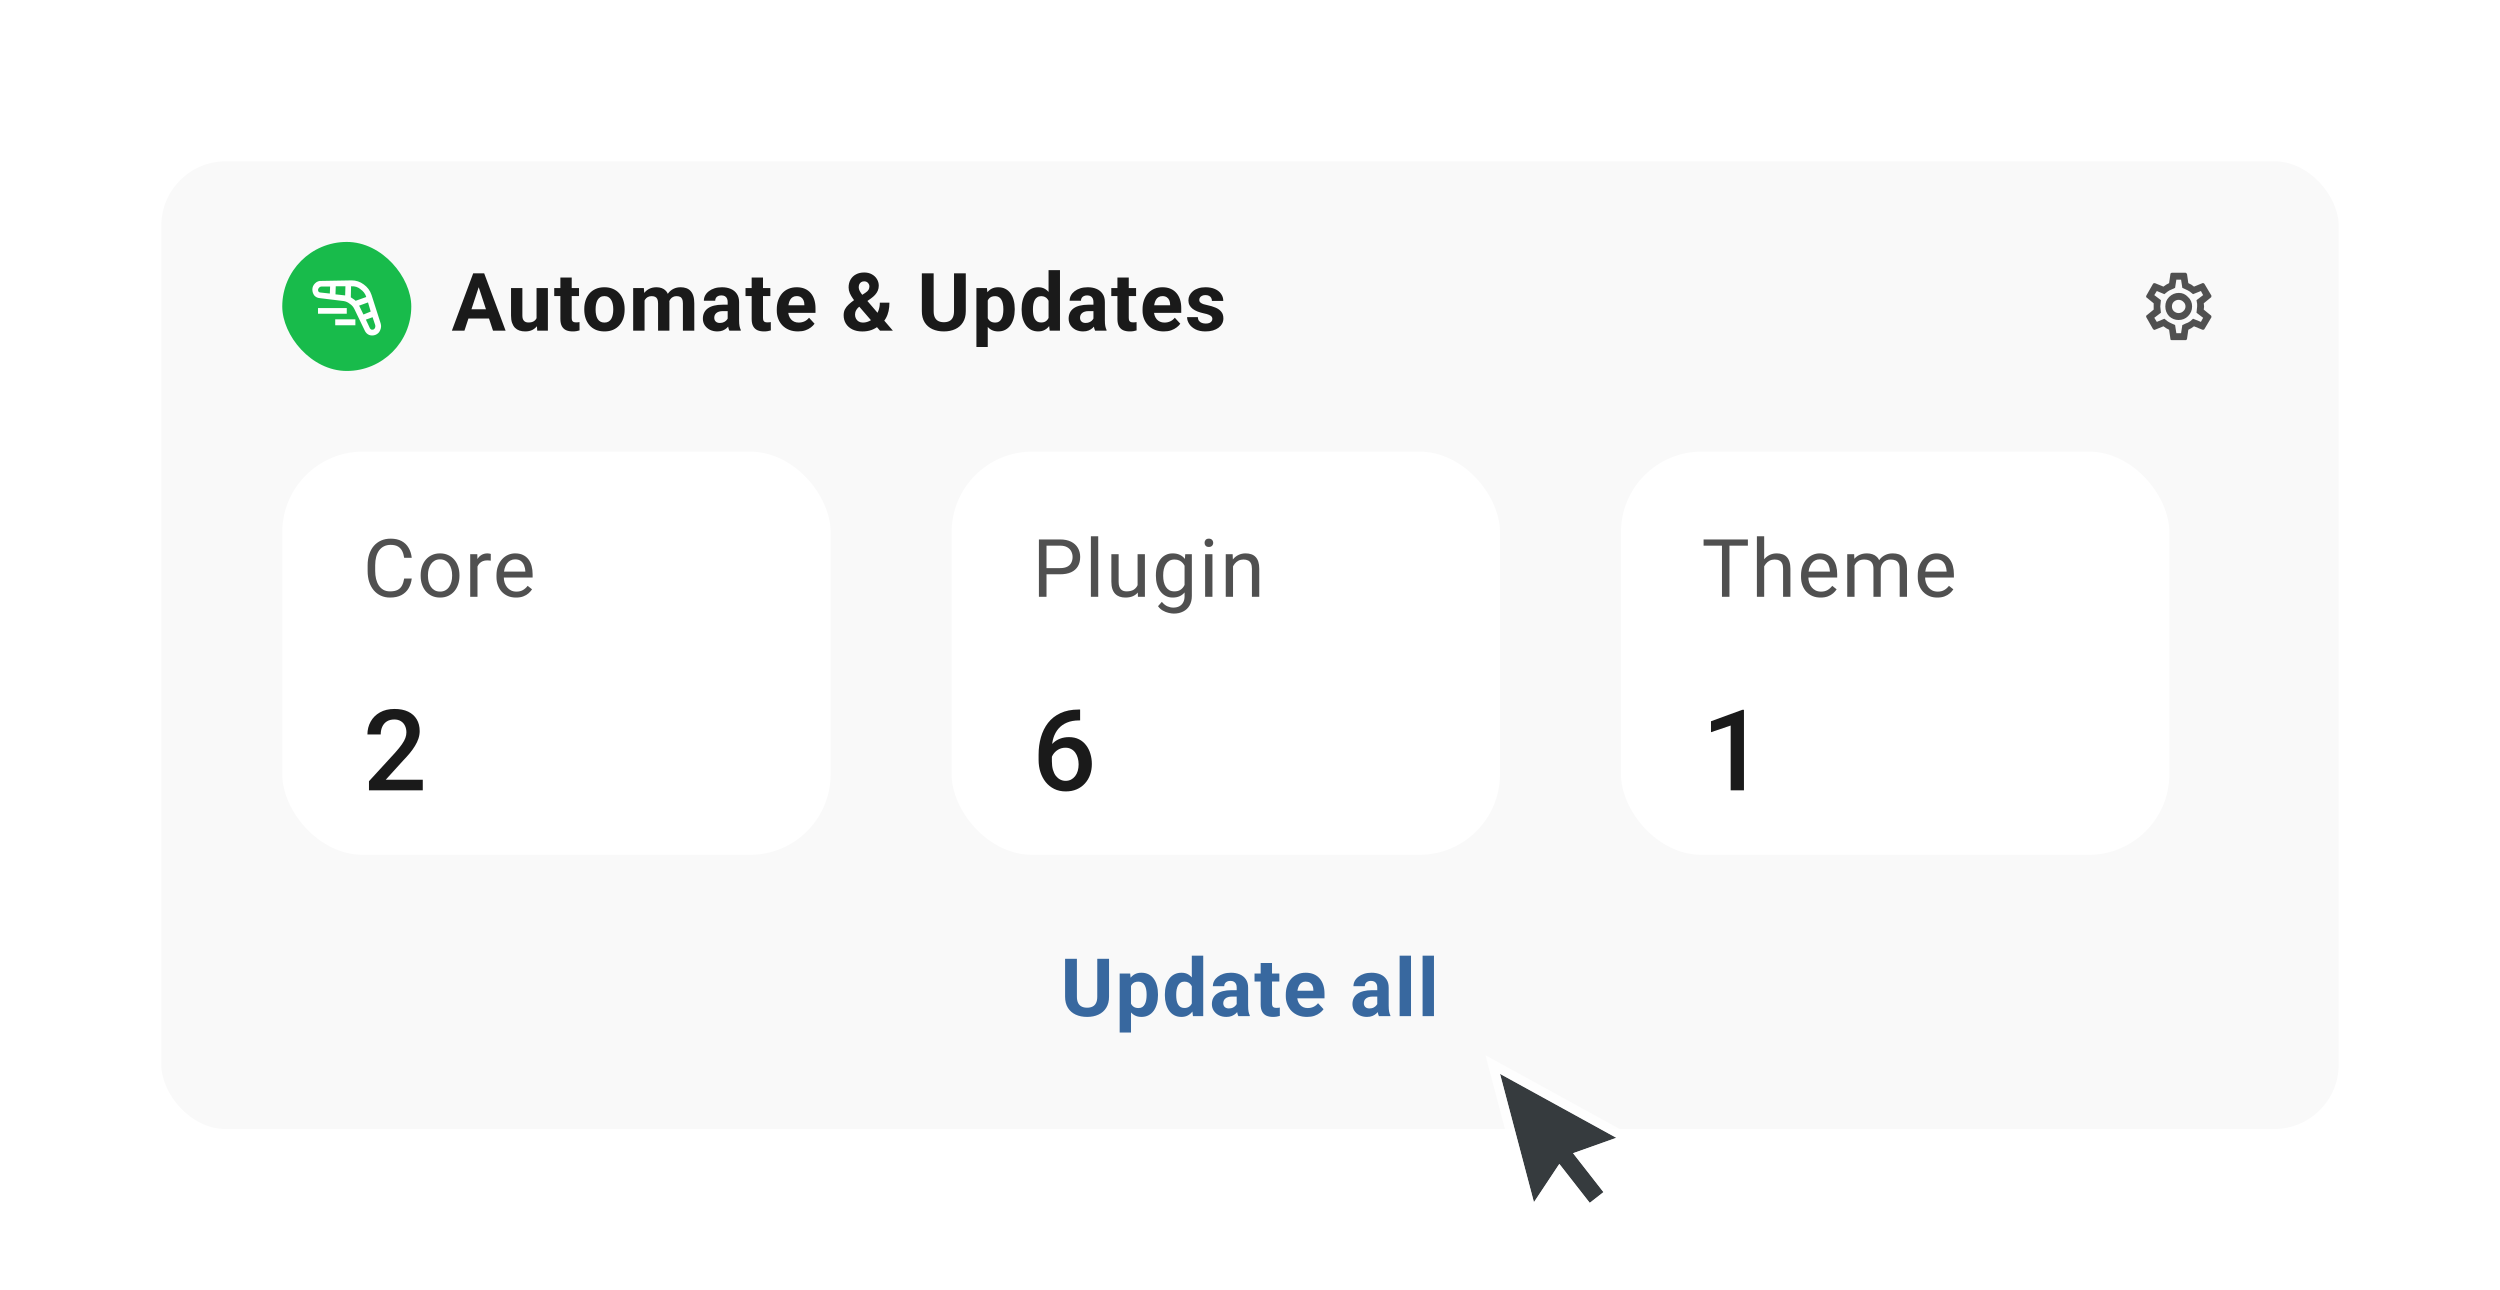 <svg width="310" height="160" viewBox="0 0 310 160" fill="none" xmlns="http://www.w3.org/2000/svg">
<rect width="310" height="160" rx="28" fill="white"/>
<g clip-path="url(#clip0_1755_2319)">
<rect x="20" y="20" width="270" height="120" rx="8" fill="#F9F9F9"/>
<rect x="35" y="30" width="16" height="16" rx="8" fill="#18BB4B"/>
<path d="M39.633 36.967C39.367 36.944 39.144 36.833 38.967 36.633C38.811 36.411 38.733 36.167 38.733 35.9C38.733 35.611 38.844 35.355 39.067 35.133C39.289 34.911 39.556 34.811 39.867 34.833L43.6 34.767C44.156 34.767 44.656 34.933 45.1 35.267C45.567 35.6 45.889 36.033 46.067 36.567L47.2 40.1C47.289 40.389 47.267 40.678 47.133 40.967C47.022 41.233 46.822 41.422 46.533 41.533C46.267 41.622 46.011 41.622 45.767 41.533C45.522 41.422 45.344 41.244 45.233 41L43.933 38.3C43.8 38.033 43.611 37.822 43.367 37.667C43.144 37.489 42.9 37.378 42.633 37.333L39.633 36.967ZM45.4 36.833V36.767C45.267 36.389 45.033 36.089 44.7 35.867L44.667 35.833C44.356 35.589 44 35.478 43.6 35.5H43.533L43.5 36.867C43.611 36.933 43.711 37 43.8 37.067C43.911 37.133 44.011 37.211 44.1 37.3L45.4 36.833ZM45.633 37.5L44.533 37.9L45.067 39L45.967 38.633L45.633 37.5ZM46.2 39.333L45.367 39.633L45.867 40.7C45.911 40.767 45.967 40.822 46.033 40.867C46.122 40.889 46.211 40.889 46.3 40.867C46.389 40.822 46.456 40.755 46.5 40.667C46.544 40.556 46.556 40.444 46.533 40.333L46.2 39.333ZM42.8 36.633L42.833 35.5H41.633L41.6 36.5L42.8 36.633ZM40.9 36.4L40.933 35.533H39.833C39.744 35.533 39.656 35.578 39.567 35.667C39.5 35.733 39.456 35.822 39.433 35.933C39.433 36.022 39.456 36.1 39.5 36.167C39.567 36.233 39.633 36.267 39.7 36.267L40.9 36.4ZM39.433 38.2H43V38.9H39.433V38.2ZM44.067 39.6H41.567V40.333H44.067V39.6Z" fill="white"/>
<path d="M59.525 35.106L57.592 41H56.034L58.676 33.891H59.667L59.525 35.106ZM61.132 41L59.193 35.106L59.037 33.891H60.038L62.694 41H61.132ZM61.044 38.353V39.501H57.289V38.353H61.044ZM66.532 39.735V35.717H67.938V41H66.615L66.532 39.735ZM66.688 38.651L67.103 38.642C67.103 38.993 67.063 39.32 66.981 39.623C66.9 39.922 66.778 40.183 66.615 40.404C66.452 40.622 66.247 40.793 66 40.917C65.752 41.037 65.461 41.098 65.126 41.098C64.869 41.098 64.631 41.062 64.413 40.99C64.198 40.915 64.013 40.8 63.856 40.644C63.703 40.484 63.583 40.281 63.495 40.033C63.41 39.783 63.368 39.481 63.368 39.13V35.717H64.774V39.14C64.774 39.296 64.792 39.428 64.828 39.535C64.867 39.643 64.921 39.73 64.989 39.799C65.057 39.867 65.137 39.916 65.228 39.945C65.323 39.975 65.427 39.989 65.541 39.989C65.831 39.989 66.058 39.931 66.224 39.813C66.394 39.696 66.513 39.537 66.581 39.335C66.653 39.13 66.688 38.902 66.688 38.651ZM71.8 35.717V36.713H68.724V35.717H71.8ZM69.486 34.413H70.892V39.408C70.892 39.561 70.912 39.678 70.951 39.76C70.993 39.841 71.055 39.898 71.136 39.931C71.218 39.96 71.32 39.975 71.444 39.975C71.532 39.975 71.61 39.971 71.678 39.965C71.75 39.955 71.81 39.945 71.859 39.935L71.864 40.971C71.743 41.01 71.613 41.041 71.473 41.063C71.333 41.086 71.179 41.098 71.009 41.098C70.7 41.098 70.43 41.047 70.199 40.946C69.971 40.842 69.795 40.676 69.671 40.448C69.548 40.22 69.486 39.921 69.486 39.55V34.413ZM72.45 38.412V38.31C72.45 37.922 72.505 37.566 72.616 37.24C72.726 36.911 72.887 36.627 73.099 36.386C73.311 36.145 73.571 35.958 73.88 35.824C74.189 35.688 74.544 35.619 74.945 35.619C75.345 35.619 75.702 35.688 76.014 35.824C76.327 35.958 76.589 36.145 76.8 36.386C77.015 36.627 77.178 36.911 77.288 37.24C77.399 37.566 77.454 37.922 77.454 38.31V38.412C77.454 38.796 77.399 39.153 77.288 39.481C77.178 39.807 77.015 40.092 76.8 40.336C76.589 40.577 76.328 40.764 76.019 40.898C75.71 41.031 75.355 41.098 74.954 41.098C74.554 41.098 74.198 41.031 73.885 40.898C73.576 40.764 73.314 40.577 73.099 40.336C72.887 40.092 72.726 39.807 72.616 39.481C72.505 39.153 72.45 38.796 72.45 38.412ZM73.856 38.31V38.412C73.856 38.633 73.875 38.84 73.915 39.032C73.954 39.224 74.015 39.394 74.1 39.54C74.188 39.683 74.302 39.796 74.442 39.877C74.582 39.958 74.753 39.999 74.954 39.999C75.15 39.999 75.317 39.958 75.457 39.877C75.597 39.796 75.71 39.683 75.794 39.54C75.879 39.394 75.941 39.224 75.98 39.032C76.022 38.84 76.043 38.633 76.043 38.412V38.31C76.043 38.095 76.022 37.893 75.98 37.704C75.941 37.512 75.877 37.343 75.79 37.196C75.705 37.047 75.593 36.929 75.453 36.845C75.313 36.76 75.143 36.718 74.945 36.718C74.746 36.718 74.577 36.76 74.437 36.845C74.3 36.929 74.188 37.047 74.1 37.196C74.015 37.343 73.954 37.512 73.915 37.704C73.875 37.893 73.856 38.095 73.856 38.31ZM79.925 36.81V41H78.514V35.717H79.837L79.925 36.81ZM79.73 38.173H79.339C79.339 37.805 79.383 37.467 79.471 37.157C79.562 36.845 79.694 36.575 79.866 36.347C80.042 36.116 80.259 35.937 80.516 35.81C80.773 35.683 81.071 35.619 81.409 35.619C81.644 35.619 81.859 35.655 82.054 35.727C82.249 35.795 82.417 35.904 82.557 36.054C82.7 36.2 82.811 36.392 82.889 36.63C82.967 36.864 83.006 37.146 83.006 37.475V41H81.6V37.631C81.6 37.39 81.567 37.204 81.502 37.074C81.437 36.944 81.344 36.853 81.224 36.801C81.107 36.749 80.965 36.723 80.799 36.723C80.617 36.723 80.457 36.76 80.32 36.835C80.187 36.91 80.076 37.014 79.989 37.148C79.901 37.278 79.835 37.431 79.793 37.606C79.751 37.782 79.73 37.971 79.73 38.173ZM82.874 38.012L82.371 38.075C82.371 37.73 82.414 37.41 82.498 37.113C82.586 36.817 82.715 36.557 82.884 36.332C83.056 36.107 83.27 35.933 83.524 35.81C83.778 35.683 84.07 35.619 84.403 35.619C84.656 35.619 84.888 35.657 85.096 35.731C85.304 35.803 85.482 35.919 85.628 36.078C85.778 36.234 85.892 36.44 85.97 36.693C86.051 36.947 86.092 37.258 86.092 37.626V41H84.681V37.626C84.681 37.382 84.648 37.196 84.583 37.069C84.521 36.939 84.43 36.85 84.31 36.801C84.193 36.749 84.053 36.723 83.89 36.723C83.721 36.723 83.573 36.757 83.445 36.825C83.319 36.89 83.213 36.981 83.128 37.099C83.043 37.216 82.98 37.352 82.938 37.509C82.895 37.662 82.874 37.829 82.874 38.012ZM90.232 39.809V37.455C90.232 37.286 90.205 37.141 90.149 37.02C90.094 36.897 90.008 36.801 89.891 36.732C89.777 36.664 89.629 36.63 89.446 36.63C89.29 36.63 89.155 36.658 89.041 36.713C88.927 36.765 88.839 36.842 88.777 36.942C88.716 37.04 88.685 37.156 88.685 37.289H87.278C87.278 37.065 87.33 36.851 87.435 36.649C87.539 36.448 87.69 36.27 87.889 36.117C88.087 35.961 88.323 35.839 88.597 35.751C88.873 35.663 89.183 35.619 89.524 35.619C89.935 35.619 90.299 35.688 90.618 35.824C90.937 35.961 91.188 36.166 91.37 36.44C91.556 36.713 91.648 37.055 91.648 37.465V39.726C91.648 40.015 91.666 40.253 91.702 40.438C91.738 40.621 91.79 40.78 91.858 40.917V41H90.438C90.369 40.857 90.317 40.678 90.281 40.463C90.249 40.245 90.232 40.027 90.232 39.809ZM90.418 37.782L90.428 38.578H89.642C89.456 38.578 89.295 38.599 89.158 38.642C89.022 38.684 88.909 38.744 88.821 38.822C88.733 38.897 88.668 38.985 88.626 39.086C88.587 39.187 88.567 39.297 88.567 39.418C88.567 39.538 88.595 39.648 88.65 39.745C88.706 39.84 88.785 39.914 88.89 39.97C88.994 40.022 89.116 40.048 89.256 40.048C89.467 40.048 89.651 40.005 89.808 39.921C89.964 39.836 90.084 39.732 90.169 39.608C90.257 39.485 90.302 39.367 90.306 39.257L90.677 39.852C90.625 39.986 90.553 40.124 90.462 40.268C90.374 40.411 90.262 40.546 90.125 40.673C89.988 40.797 89.824 40.899 89.632 40.98C89.44 41.059 89.212 41.098 88.948 41.098C88.613 41.098 88.309 41.031 88.035 40.898C87.765 40.761 87.55 40.574 87.391 40.336C87.234 40.095 87.156 39.822 87.156 39.516C87.156 39.239 87.208 38.993 87.312 38.778C87.417 38.563 87.57 38.383 87.772 38.236C87.977 38.087 88.232 37.974 88.538 37.899C88.844 37.821 89.199 37.782 89.603 37.782H90.418ZM95.52 35.717V36.713H92.444V35.717H95.52ZM93.206 34.413H94.612V39.408C94.612 39.561 94.632 39.678 94.671 39.76C94.713 39.841 94.775 39.898 94.856 39.931C94.938 39.96 95.04 39.975 95.164 39.975C95.252 39.975 95.33 39.971 95.398 39.965C95.47 39.955 95.53 39.945 95.579 39.935L95.584 40.971C95.463 41.01 95.333 41.041 95.193 41.063C95.053 41.086 94.899 41.098 94.729 41.098C94.42 41.098 94.15 41.047 93.919 40.946C93.691 40.842 93.515 40.676 93.391 40.448C93.268 40.22 93.206 39.921 93.206 39.55V34.413ZM98.953 41.098C98.543 41.098 98.175 41.033 97.849 40.902C97.524 40.769 97.247 40.585 97.019 40.351C96.794 40.116 96.622 39.844 96.502 39.535C96.381 39.223 96.321 38.891 96.321 38.539V38.344C96.321 37.943 96.378 37.577 96.492 37.245C96.606 36.913 96.769 36.625 96.98 36.381C97.195 36.137 97.455 35.95 97.761 35.819C98.067 35.686 98.412 35.619 98.796 35.619C99.171 35.619 99.503 35.681 99.793 35.805C100.082 35.928 100.325 36.104 100.52 36.332C100.719 36.56 100.868 36.833 100.969 37.152C101.07 37.468 101.121 37.82 101.121 38.207V38.793H96.921V37.855H99.739V37.748C99.739 37.553 99.703 37.379 99.631 37.226C99.563 37.069 99.459 36.946 99.319 36.855C99.179 36.763 99 36.718 98.782 36.718C98.596 36.718 98.437 36.758 98.303 36.84C98.17 36.921 98.061 37.035 97.976 37.182C97.895 37.328 97.833 37.501 97.791 37.699C97.752 37.895 97.732 38.109 97.732 38.344V38.539C97.732 38.751 97.761 38.946 97.82 39.125C97.882 39.304 97.968 39.459 98.079 39.589C98.193 39.719 98.329 39.82 98.489 39.892C98.652 39.963 98.835 39.999 99.041 39.999C99.294 39.999 99.531 39.95 99.749 39.852C99.97 39.752 100.16 39.6 100.32 39.398L101.004 40.141C100.893 40.3 100.741 40.453 100.549 40.6C100.361 40.746 100.133 40.867 99.866 40.961C99.599 41.052 99.294 41.098 98.953 41.098ZM105.93 37.196L107.297 36.312C107.499 36.179 107.634 36.05 107.702 35.927C107.771 35.803 107.805 35.665 107.805 35.512C107.805 35.359 107.748 35.217 107.634 35.087C107.52 34.953 107.361 34.887 107.155 34.887C107.009 34.887 106.885 34.921 106.784 34.989C106.683 35.054 106.607 35.142 106.555 35.253C106.506 35.364 106.482 35.487 106.482 35.624C106.482 35.77 106.521 35.92 106.599 36.073C106.677 36.223 106.783 36.383 106.916 36.552C107.05 36.718 107.198 36.898 107.361 37.094L110.715 41H109.118L106.384 37.836C106.153 37.55 105.951 37.287 105.779 37.05C105.606 36.809 105.471 36.575 105.373 36.347C105.276 36.119 105.227 35.884 105.227 35.644C105.227 35.273 105.307 34.949 105.466 34.672C105.626 34.392 105.85 34.175 106.14 34.023C106.43 33.866 106.77 33.788 107.16 33.788C107.528 33.788 107.847 33.865 108.117 34.018C108.388 34.167 108.596 34.366 108.742 34.613C108.892 34.861 108.967 35.133 108.967 35.429C108.967 35.65 108.926 35.855 108.845 36.044C108.764 36.23 108.651 36.402 108.508 36.562C108.365 36.718 108.2 36.863 108.015 36.996L106.457 38.105C106.337 38.215 106.246 38.324 106.184 38.432C106.122 38.539 106.08 38.642 106.057 38.739C106.034 38.834 106.023 38.925 106.023 39.013C106.023 39.202 106.063 39.371 106.145 39.52C106.226 39.67 106.34 39.787 106.487 39.872C106.633 39.957 106.804 39.999 106.999 39.999C107.266 39.999 107.525 39.94 107.776 39.823C108.026 39.706 108.251 39.538 108.449 39.32C108.648 39.099 108.806 38.837 108.923 38.534C109.04 38.231 109.099 37.898 109.099 37.533H110.29C110.29 37.898 110.254 38.245 110.183 38.573C110.111 38.899 109.996 39.202 109.836 39.481C109.677 39.758 109.465 40.004 109.201 40.219C109.182 40.235 109.154 40.259 109.118 40.292C109.086 40.321 109.058 40.344 109.035 40.36C108.723 40.611 108.397 40.798 108.059 40.922C107.72 41.042 107.343 41.102 106.926 41.102C106.451 41.102 106.039 41.016 105.691 40.844C105.346 40.671 105.079 40.434 104.89 40.131C104.704 39.828 104.612 39.481 104.612 39.091C104.612 38.804 104.667 38.555 104.778 38.344C104.891 38.129 105.048 37.93 105.246 37.748C105.445 37.566 105.673 37.382 105.93 37.196ZM118.298 33.891H119.758V38.588C119.758 39.135 119.64 39.595 119.406 39.97C119.175 40.344 118.854 40.626 118.444 40.815C118.037 41.003 117.568 41.098 117.038 41.098C116.507 41.098 116.035 41.003 115.622 40.815C115.212 40.626 114.889 40.344 114.655 39.97C114.424 39.595 114.308 39.135 114.308 38.588V33.891H115.773V38.588C115.773 38.907 115.824 39.167 115.925 39.369C116.026 39.571 116.17 39.719 116.359 39.813C116.551 39.908 116.777 39.955 117.038 39.955C117.305 39.955 117.531 39.908 117.717 39.813C117.905 39.719 118.049 39.571 118.146 39.369C118.247 39.167 118.298 38.907 118.298 38.588V33.891ZM122.482 36.732V43.031H121.076V35.717H122.379L122.482 36.732ZM125.827 38.3V38.402C125.827 38.786 125.781 39.143 125.69 39.472C125.602 39.8 125.472 40.087 125.299 40.331C125.127 40.572 124.912 40.761 124.655 40.898C124.401 41.031 124.108 41.098 123.776 41.098C123.454 41.098 123.174 41.033 122.936 40.902C122.699 40.772 122.498 40.59 122.336 40.355C122.176 40.118 122.047 39.843 121.95 39.53C121.852 39.218 121.777 38.883 121.725 38.524V38.256C121.777 37.872 121.852 37.52 121.95 37.201C122.047 36.879 122.176 36.601 122.336 36.366C122.498 36.129 122.697 35.945 122.931 35.815C123.169 35.684 123.447 35.619 123.766 35.619C124.101 35.619 124.396 35.683 124.65 35.81C124.907 35.937 125.122 36.119 125.295 36.356C125.47 36.594 125.602 36.877 125.69 37.206C125.781 37.535 125.827 37.899 125.827 38.3ZM124.416 38.402V38.3C124.416 38.075 124.396 37.868 124.357 37.68C124.321 37.488 124.263 37.32 124.181 37.177C124.103 37.033 123.999 36.923 123.869 36.845C123.742 36.763 123.587 36.723 123.405 36.723C123.213 36.723 123.048 36.754 122.912 36.815C122.778 36.877 122.669 36.967 122.585 37.084C122.5 37.201 122.436 37.341 122.394 37.504C122.352 37.667 122.326 37.851 122.316 38.056V38.734C122.332 38.975 122.378 39.192 122.453 39.384C122.528 39.573 122.643 39.722 122.799 39.833C122.956 39.944 123.161 39.999 123.415 39.999C123.6 39.999 123.756 39.958 123.883 39.877C124.01 39.792 124.113 39.677 124.191 39.53C124.272 39.384 124.329 39.215 124.362 39.023C124.398 38.83 124.416 38.624 124.416 38.402ZM130.021 39.848V33.5H131.437V41H130.162L130.021 39.848ZM126.681 38.422V38.319C126.681 37.916 126.727 37.55 126.818 37.221C126.909 36.889 127.042 36.604 127.218 36.366C127.394 36.129 127.61 35.945 127.868 35.815C128.125 35.684 128.418 35.619 128.746 35.619C129.056 35.619 129.326 35.684 129.557 35.815C129.791 35.945 129.99 36.13 130.153 36.371C130.319 36.609 130.452 36.89 130.553 37.216C130.654 37.538 130.727 37.891 130.773 38.275V38.5C130.727 38.868 130.654 39.21 130.553 39.525C130.452 39.841 130.319 40.118 130.153 40.355C129.99 40.59 129.791 40.772 129.557 40.902C129.323 41.033 129.049 41.098 128.737 41.098C128.408 41.098 128.115 41.031 127.858 40.898C127.604 40.764 127.389 40.577 127.213 40.336C127.041 40.095 126.909 39.812 126.818 39.486C126.727 39.161 126.681 38.806 126.681 38.422ZM128.087 38.319V38.422C128.087 38.64 128.104 38.843 128.136 39.032C128.172 39.221 128.229 39.389 128.307 39.535C128.388 39.678 128.493 39.791 128.62 39.872C128.75 39.95 128.908 39.989 129.093 39.989C129.334 39.989 129.533 39.935 129.689 39.828C129.845 39.717 129.964 39.566 130.045 39.374C130.13 39.182 130.179 38.961 130.192 38.71V38.07C130.182 37.865 130.153 37.681 130.104 37.519C130.058 37.352 129.99 37.211 129.899 37.094C129.811 36.977 129.7 36.885 129.567 36.82C129.437 36.755 129.282 36.723 129.103 36.723C128.921 36.723 128.764 36.765 128.634 36.85C128.504 36.931 128.398 37.043 128.317 37.187C128.239 37.33 128.18 37.499 128.141 37.694C128.105 37.886 128.087 38.095 128.087 38.319ZM135.587 39.809V37.455C135.587 37.286 135.559 37.141 135.504 37.02C135.449 36.897 135.363 36.801 135.245 36.732C135.131 36.664 134.983 36.63 134.801 36.63C134.645 36.63 134.51 36.658 134.396 36.713C134.282 36.765 134.194 36.842 134.132 36.942C134.07 37.04 134.039 37.156 134.039 37.289H132.633C132.633 37.065 132.685 36.851 132.789 36.649C132.893 36.448 133.045 36.27 133.243 36.117C133.442 35.961 133.678 35.839 133.951 35.751C134.228 35.663 134.537 35.619 134.879 35.619C135.289 35.619 135.654 35.688 135.973 35.824C136.292 35.961 136.543 36.166 136.725 36.44C136.91 36.713 137.003 37.055 137.003 37.465V39.726C137.003 40.015 137.021 40.253 137.057 40.438C137.093 40.621 137.145 40.78 137.213 40.917V41H135.792C135.724 40.857 135.672 40.678 135.636 40.463C135.603 40.245 135.587 40.027 135.587 39.809ZM135.773 37.782L135.782 38.578H134.996C134.811 38.578 134.65 38.599 134.513 38.642C134.376 38.684 134.264 38.744 134.176 38.822C134.088 38.897 134.023 38.985 133.981 39.086C133.942 39.187 133.922 39.297 133.922 39.418C133.922 39.538 133.95 39.648 134.005 39.745C134.06 39.84 134.14 39.914 134.244 39.97C134.349 40.022 134.471 40.048 134.611 40.048C134.822 40.048 135.006 40.005 135.162 39.921C135.319 39.836 135.439 39.732 135.524 39.608C135.612 39.485 135.657 39.367 135.66 39.257L136.031 39.852C135.979 39.986 135.908 40.124 135.817 40.268C135.729 40.411 135.616 40.546 135.48 40.673C135.343 40.797 135.179 40.899 134.987 40.98C134.794 41.059 134.567 41.098 134.303 41.098C133.968 41.098 133.663 41.031 133.39 40.898C133.12 40.761 132.905 40.574 132.745 40.336C132.589 40.095 132.511 39.822 132.511 39.516C132.511 39.239 132.563 38.993 132.667 38.778C132.771 38.563 132.924 38.383 133.126 38.236C133.331 38.087 133.587 37.974 133.893 37.899C134.199 37.821 134.554 37.782 134.957 37.782H135.773ZM140.875 35.717V36.713H137.799V35.717H140.875ZM138.561 34.413H139.967V39.408C139.967 39.561 139.986 39.678 140.025 39.76C140.068 39.841 140.13 39.898 140.211 39.931C140.292 39.96 140.395 39.975 140.519 39.975C140.606 39.975 140.685 39.971 140.753 39.965C140.825 39.955 140.885 39.945 140.934 39.935L140.938 40.971C140.818 41.01 140.688 41.041 140.548 41.063C140.408 41.086 140.253 41.098 140.084 41.098C139.775 41.098 139.505 41.047 139.273 40.946C139.046 40.842 138.87 40.676 138.746 40.448C138.622 40.22 138.561 39.921 138.561 39.55V34.413ZM144.307 41.098C143.897 41.098 143.529 41.033 143.204 40.902C142.878 40.769 142.602 40.585 142.374 40.351C142.149 40.116 141.977 39.844 141.856 39.535C141.736 39.223 141.676 38.891 141.676 38.539V38.344C141.676 37.943 141.733 37.577 141.846 37.245C141.96 36.913 142.123 36.625 142.335 36.381C142.55 36.137 142.81 35.95 143.116 35.819C143.422 35.686 143.767 35.619 144.151 35.619C144.526 35.619 144.858 35.681 145.147 35.805C145.437 35.928 145.679 36.104 145.875 36.332C146.073 36.56 146.223 36.833 146.324 37.152C146.425 37.468 146.475 37.82 146.475 38.207V38.793H142.276V37.855H145.094V37.748C145.094 37.553 145.058 37.379 144.986 37.226C144.918 37.069 144.814 36.946 144.674 36.855C144.534 36.763 144.355 36.718 144.137 36.718C143.951 36.718 143.791 36.758 143.658 36.84C143.525 36.921 143.415 37.035 143.331 37.182C143.249 37.328 143.188 37.501 143.145 37.699C143.106 37.895 143.087 38.109 143.087 38.344V38.539C143.087 38.751 143.116 38.946 143.175 39.125C143.236 39.304 143.323 39.459 143.433 39.589C143.547 39.719 143.684 39.82 143.844 39.892C144.006 39.963 144.19 39.999 144.395 39.999C144.649 39.999 144.885 39.95 145.103 39.852C145.325 39.752 145.515 39.6 145.675 39.398L146.358 40.141C146.248 40.3 146.096 40.453 145.904 40.6C145.715 40.746 145.487 40.867 145.221 40.961C144.954 41.052 144.649 41.098 144.307 41.098ZM150.333 39.54C150.333 39.439 150.303 39.348 150.245 39.267C150.186 39.185 150.077 39.11 149.918 39.042C149.761 38.97 149.535 38.905 149.239 38.847C148.972 38.788 148.723 38.715 148.492 38.627C148.264 38.536 148.065 38.427 147.896 38.3C147.73 38.173 147.6 38.023 147.505 37.851C147.411 37.675 147.364 37.475 147.364 37.25C147.364 37.029 147.411 36.82 147.505 36.625C147.603 36.43 147.741 36.257 147.921 36.107C148.103 35.954 148.324 35.836 148.585 35.751C148.848 35.663 149.144 35.619 149.473 35.619C149.932 35.619 150.326 35.692 150.655 35.839C150.987 35.985 151.241 36.187 151.417 36.444C151.596 36.698 151.685 36.988 151.685 37.313H150.279C150.279 37.177 150.25 37.055 150.191 36.947C150.136 36.837 150.048 36.75 149.927 36.688C149.81 36.623 149.657 36.591 149.468 36.591C149.312 36.591 149.177 36.618 149.063 36.674C148.949 36.726 148.861 36.797 148.799 36.889C148.741 36.977 148.712 37.074 148.712 37.182C148.712 37.263 148.728 37.336 148.76 37.401C148.796 37.463 148.853 37.52 148.931 37.572C149.009 37.624 149.11 37.673 149.234 37.719C149.361 37.761 149.517 37.8 149.703 37.836C150.084 37.914 150.424 38.017 150.723 38.144C151.023 38.267 151.26 38.437 151.436 38.651C151.612 38.863 151.7 39.141 151.7 39.486C151.7 39.721 151.648 39.935 151.544 40.131C151.439 40.326 151.29 40.497 151.094 40.644C150.899 40.787 150.665 40.899 150.391 40.98C150.121 41.059 149.817 41.098 149.478 41.098C148.987 41.098 148.57 41.01 148.228 40.834C147.89 40.658 147.632 40.435 147.457 40.165C147.284 39.892 147.198 39.612 147.198 39.325H148.531C148.537 39.517 148.586 39.672 148.677 39.789C148.772 39.906 148.891 39.991 149.034 40.043C149.18 40.095 149.338 40.121 149.507 40.121C149.69 40.121 149.841 40.097 149.962 40.048C150.082 39.996 150.173 39.927 150.235 39.843C150.3 39.755 150.333 39.654 150.333 39.54Z" fill="#1A1A1A"/>
<path d="M273.305 38C273.305 38.104 273.292 38.234 273.266 38.391L274.125 39.094C274.177 39.12 274.203 39.159 274.203 39.211C274.229 39.263 274.229 39.315 274.203 39.367L273.344 40.812C273.318 40.865 273.266 40.891 273.188 40.891H273.109L272.055 40.461C271.82 40.643 271.586 40.786 271.352 40.891L271.195 41.984C271.195 42.036 271.169 42.089 271.117 42.141C271.091 42.167 271.052 42.18 271 42.18H269.32C269.268 42.18 269.216 42.167 269.164 42.141C269.138 42.089 269.125 42.036 269.125 41.984L268.969 40.891C268.734 40.786 268.5 40.643 268.266 40.461L267.211 40.891C267.185 40.917 267.146 40.917 267.094 40.891C267.042 40.865 267.003 40.839 266.977 40.812L266.156 39.367C266.13 39.315 266.117 39.263 266.117 39.211C266.117 39.159 266.143 39.12 266.195 39.094L267.055 38.391C267.055 38.26 267.055 38.143 267.055 38.039C267.055 37.909 267.055 37.766 267.055 37.609L266.195 36.906C266.143 36.88 266.117 36.841 266.117 36.789C266.117 36.737 266.13 36.685 266.156 36.633L266.977 35.188C267.003 35.135 267.068 35.109 267.172 35.109H267.211L268.266 35.539C268.5 35.357 268.734 35.214 268.969 35.109L269.125 34.016C269.125 33.964 269.138 33.925 269.164 33.898C269.216 33.846 269.268 33.82 269.32 33.82H271C271.052 33.82 271.091 33.846 271.117 33.898C271.169 33.925 271.195 33.964 271.195 34.016L271.352 35.109C271.612 35.214 271.846 35.357 272.055 35.539L273.109 35.109C273.161 35.083 273.201 35.083 273.227 35.109C273.279 35.135 273.318 35.161 273.344 35.188L274.203 36.633C274.229 36.685 274.229 36.737 274.203 36.789C274.203 36.841 274.177 36.88 274.125 36.906L273.266 37.609C273.292 37.766 273.305 37.896 273.305 38ZM272.445 38C272.445 37.896 272.445 37.792 272.445 37.688L272.367 37.219L273.188 36.594L272.914 36.086L271.938 36.477L271.547 36.164C271.391 36.06 271.221 35.969 271.039 35.891L270.609 35.695L270.453 34.68H269.867L269.711 35.695L269.281 35.891C269.125 35.943 268.956 36.034 268.773 36.164L268.383 36.477L267.445 36.086L267.133 36.594L267.953 37.219L267.875 38L267.953 38.781L267.133 39.406L267.445 39.914L268.383 39.523L268.773 39.836C268.93 39.94 269.099 40.031 269.281 40.109L269.711 40.305L269.867 41.32H270.453L270.609 40.305L271.039 40.109C271.221 40.057 271.404 39.966 271.586 39.836L271.938 39.523L272.914 39.914L273.188 39.406L272.367 38.781L272.445 38ZM270.18 36.32C269.711 36.32 269.307 36.49 268.969 36.828C268.656 37.141 268.5 37.531 268.5 38C268.5 38.469 268.656 38.872 268.969 39.211C269.307 39.523 269.698 39.68 270.141 39.68C270.609 39.68 271 39.523 271.312 39.211C271.651 38.872 271.82 38.469 271.82 38C271.82 37.531 271.651 37.141 271.312 36.828C271 36.49 270.622 36.32 270.18 36.32ZM269.32 38C269.32 37.766 269.398 37.57 269.555 37.414C269.737 37.258 269.932 37.18 270.141 37.18C270.375 37.18 270.57 37.258 270.727 37.414C270.909 37.57 271 37.766 271 38C271 38.234 270.909 38.43 270.727 38.586C270.57 38.742 270.375 38.82 270.141 38.82C269.932 38.82 269.737 38.742 269.555 38.586C269.398 38.43 269.32 38.234 269.32 38Z" fill="#505050"/>
<rect x="35" y="56" width="68" height="50" rx="10" fill="white"/>
<path d="M50.117 71.739H51.055C51.006 72.189 50.877 72.591 50.669 72.945C50.461 73.3 50.166 73.582 49.785 73.79C49.404 73.995 48.929 74.098 48.359 74.098C47.943 74.098 47.563 74.019 47.222 73.863C46.883 73.707 46.592 73.486 46.348 73.199C46.103 72.909 45.915 72.563 45.781 72.159C45.651 71.752 45.586 71.3 45.586 70.802V70.094C45.586 69.596 45.651 69.145 45.781 68.741C45.915 68.334 46.105 67.986 46.352 67.696C46.603 67.407 46.904 67.184 47.256 67.027C47.607 66.871 48.003 66.793 48.442 66.793C48.98 66.793 49.434 66.894 49.805 67.096C50.176 67.297 50.464 67.578 50.669 67.936C50.877 68.29 51.006 68.702 51.055 69.171H50.117C50.072 68.839 49.987 68.554 49.863 68.316C49.74 68.076 49.564 67.89 49.336 67.76C49.108 67.63 48.81 67.564 48.442 67.564C48.127 67.564 47.848 67.625 47.607 67.745C47.37 67.866 47.17 68.037 47.007 68.258C46.847 68.479 46.727 68.745 46.645 69.054C46.564 69.363 46.523 69.706 46.523 70.084V70.802C46.523 71.15 46.559 71.477 46.631 71.783C46.706 72.089 46.818 72.358 46.968 72.589C47.117 72.82 47.308 73.002 47.539 73.136C47.77 73.266 48.044 73.331 48.359 73.331C48.76 73.331 49.079 73.268 49.316 73.141C49.554 73.014 49.733 72.831 49.853 72.594C49.977 72.356 50.065 72.071 50.117 71.739ZM52.163 71.417V71.305C52.163 70.924 52.218 70.571 52.329 70.245C52.44 69.916 52.599 69.632 52.807 69.391C53.016 69.147 53.268 68.958 53.564 68.824C53.861 68.688 54.193 68.619 54.56 68.619C54.931 68.619 55.265 68.688 55.561 68.824C55.861 68.958 56.115 69.147 56.323 69.391C56.535 69.632 56.696 69.916 56.806 70.245C56.917 70.571 56.972 70.924 56.972 71.305V71.417C56.972 71.798 56.917 72.151 56.806 72.477C56.696 72.802 56.535 73.087 56.323 73.331C56.115 73.572 55.862 73.761 55.566 73.897C55.273 74.031 54.941 74.098 54.57 74.098C54.199 74.098 53.865 74.031 53.569 73.897C53.273 73.761 53.019 73.572 52.807 73.331C52.599 73.087 52.44 72.802 52.329 72.477C52.218 72.151 52.163 71.798 52.163 71.417ZM53.066 71.305V71.417C53.066 71.681 53.097 71.93 53.159 72.164C53.221 72.395 53.314 72.6 53.437 72.779C53.564 72.958 53.722 73.1 53.911 73.204C54.1 73.305 54.319 73.356 54.57 73.356C54.818 73.356 55.034 73.305 55.219 73.204C55.408 73.1 55.565 72.958 55.688 72.779C55.812 72.6 55.905 72.395 55.967 72.164C56.032 71.93 56.064 71.681 56.064 71.417V71.305C56.064 71.044 56.032 70.799 55.967 70.567C55.905 70.333 55.81 70.126 55.683 69.947C55.56 69.765 55.404 69.622 55.215 69.518C55.029 69.413 54.811 69.361 54.56 69.361C54.313 69.361 54.095 69.413 53.906 69.518C53.721 69.622 53.564 69.765 53.437 69.947C53.314 70.126 53.221 70.333 53.159 70.567C53.097 70.799 53.066 71.044 53.066 71.305ZM59.209 69.547V74H58.305V68.717H59.184L59.209 69.547ZM60.859 68.688L60.854 69.527C60.779 69.511 60.708 69.501 60.639 69.498C60.574 69.492 60.499 69.488 60.415 69.488C60.206 69.488 60.022 69.521 59.863 69.586C59.703 69.651 59.568 69.742 59.458 69.859C59.347 69.977 59.259 70.117 59.194 70.279C59.132 70.439 59.091 70.615 59.072 70.807L58.818 70.953C58.818 70.634 58.849 70.335 58.911 70.055C58.976 69.775 59.075 69.527 59.209 69.312C59.342 69.094 59.511 68.925 59.716 68.805C59.925 68.681 60.172 68.619 60.459 68.619C60.524 68.619 60.599 68.627 60.683 68.644C60.768 68.657 60.826 68.671 60.859 68.688ZM63.989 74.098C63.621 74.098 63.287 74.036 62.988 73.912C62.691 73.785 62.436 73.608 62.221 73.38C62.01 73.152 61.847 72.882 61.733 72.569C61.619 72.257 61.562 71.915 61.562 71.544V71.339C61.562 70.909 61.625 70.527 61.752 70.191C61.879 69.853 62.052 69.566 62.27 69.332C62.488 69.098 62.735 68.92 63.012 68.8C63.289 68.679 63.575 68.619 63.871 68.619C64.249 68.619 64.575 68.684 64.848 68.814C65.125 68.945 65.351 69.127 65.527 69.361C65.703 69.592 65.833 69.866 65.917 70.182C66.002 70.494 66.044 70.836 66.044 71.207V71.612H62.099V70.875H65.141V70.807C65.128 70.572 65.079 70.344 64.995 70.123C64.913 69.902 64.783 69.719 64.604 69.576C64.425 69.433 64.181 69.361 63.871 69.361C63.666 69.361 63.478 69.405 63.305 69.493C63.133 69.578 62.984 69.705 62.861 69.874C62.737 70.043 62.641 70.25 62.573 70.494C62.504 70.738 62.47 71.02 62.47 71.339V71.544C62.47 71.795 62.504 72.031 62.573 72.252C62.644 72.47 62.747 72.662 62.88 72.828C63.017 72.994 63.181 73.124 63.373 73.219C63.569 73.313 63.79 73.36 64.037 73.36C64.356 73.36 64.627 73.295 64.848 73.165C65.069 73.035 65.263 72.861 65.429 72.643L65.976 73.077C65.862 73.25 65.717 73.414 65.541 73.57C65.366 73.727 65.149 73.853 64.892 73.951C64.638 74.049 64.337 74.098 63.989 74.098Z" fill="#505050"/>
<path d="M52.424 96.688V98H45.752V96.872L48.992 93.338C49.348 92.937 49.628 92.591 49.833 92.299C50.038 92.007 50.182 91.745 50.264 91.513C50.35 91.276 50.394 91.046 50.394 90.822C50.394 90.508 50.334 90.232 50.216 89.995C50.102 89.754 49.933 89.564 49.71 89.428C49.487 89.287 49.215 89.216 48.897 89.216C48.527 89.216 48.217 89.296 47.967 89.455C47.716 89.615 47.527 89.836 47.399 90.118C47.272 90.396 47.208 90.715 47.208 91.075H45.56C45.56 90.496 45.693 89.968 45.957 89.489C46.221 89.006 46.604 88.623 47.105 88.341C47.607 88.054 48.211 87.91 48.917 87.91C49.582 87.91 50.148 88.022 50.612 88.245C51.077 88.468 51.43 88.785 51.672 89.195C51.918 89.606 52.041 90.091 52.041 90.651C52.041 90.961 51.991 91.269 51.891 91.574C51.79 91.88 51.647 92.185 51.46 92.49C51.278 92.791 51.061 93.094 50.81 93.399C50.56 93.7 50.284 94.005 49.983 94.315L47.83 96.688H52.424Z" fill="#1A1A1A"/>
<rect x="118" y="56" width="68" height="50" rx="10" fill="white"/>
<path d="M131.447 71.212H129.548V70.445H131.447C131.815 70.445 132.113 70.387 132.341 70.269C132.569 70.152 132.735 69.99 132.839 69.781C132.946 69.573 133 69.335 133 69.068C133 68.824 132.946 68.595 132.839 68.38C132.735 68.165 132.569 67.993 132.341 67.862C132.113 67.729 131.815 67.662 131.447 67.662H129.768V74H128.825V66.891H131.447C131.984 66.891 132.438 66.983 132.81 67.169C133.181 67.355 133.462 67.612 133.654 67.94C133.846 68.266 133.942 68.639 133.942 69.059C133.942 69.514 133.846 69.903 133.654 70.226C133.462 70.548 133.181 70.794 132.81 70.963C132.438 71.129 131.984 71.212 131.447 71.212ZM136.179 66.5V74H135.27V66.5H136.179ZM141.061 72.779V68.717H141.969V74H141.105L141.061 72.779ZM141.232 71.666L141.608 71.656C141.608 72.008 141.571 72.333 141.496 72.633C141.424 72.929 141.307 73.186 141.144 73.404C140.981 73.622 140.768 73.793 140.504 73.917C140.241 74.037 139.92 74.098 139.543 74.098C139.285 74.098 139.049 74.06 138.835 73.985C138.623 73.91 138.441 73.795 138.288 73.639C138.135 73.482 138.016 73.279 137.931 73.028C137.85 72.778 137.809 72.477 137.809 72.125V68.717H138.712V72.135C138.712 72.372 138.739 72.569 138.791 72.726C138.846 72.879 138.919 73.001 139.01 73.092C139.105 73.18 139.209 73.242 139.323 73.277C139.44 73.313 139.56 73.331 139.684 73.331C140.068 73.331 140.373 73.258 140.597 73.111C140.822 72.962 140.983 72.761 141.081 72.511C141.182 72.257 141.232 71.975 141.232 71.666ZM146.969 68.717H147.789V73.888C147.789 74.353 147.695 74.75 147.506 75.079C147.317 75.408 147.054 75.657 146.715 75.826C146.38 75.999 145.993 76.085 145.553 76.085C145.371 76.085 145.156 76.056 144.909 75.997C144.664 75.942 144.424 75.846 144.186 75.709C143.952 75.576 143.755 75.395 143.595 75.167L144.069 74.63C144.29 74.897 144.521 75.082 144.762 75.186C145.006 75.291 145.247 75.343 145.485 75.343C145.771 75.343 146.019 75.289 146.227 75.182C146.435 75.074 146.596 74.915 146.71 74.703C146.828 74.495 146.886 74.238 146.886 73.932V69.879L146.969 68.717ZM143.331 71.417V71.314C143.331 70.911 143.379 70.545 143.473 70.216C143.571 69.884 143.709 69.599 143.888 69.361C144.07 69.124 144.29 68.941 144.547 68.814C144.804 68.684 145.094 68.619 145.416 68.619C145.748 68.619 146.038 68.678 146.286 68.795C146.536 68.909 146.748 69.076 146.92 69.298C147.096 69.516 147.234 69.78 147.335 70.089C147.436 70.398 147.506 70.748 147.545 71.139V71.588C147.51 71.975 147.44 72.324 147.335 72.633C147.234 72.942 147.096 73.206 146.92 73.424C146.748 73.642 146.536 73.81 146.286 73.927C146.035 74.041 145.742 74.098 145.407 74.098C145.091 74.098 144.804 74.031 144.547 73.897C144.293 73.764 144.075 73.577 143.893 73.336C143.711 73.095 143.571 72.812 143.473 72.486C143.379 72.158 143.331 71.801 143.331 71.417ZM144.235 71.314V71.417C144.235 71.681 144.261 71.928 144.313 72.159C144.368 72.39 144.451 72.594 144.562 72.769C144.676 72.945 144.821 73.084 144.996 73.185C145.172 73.282 145.382 73.331 145.626 73.331C145.926 73.331 146.173 73.268 146.369 73.141C146.564 73.014 146.718 72.846 146.832 72.638C146.95 72.429 147.041 72.203 147.106 71.959V70.782C147.07 70.603 147.015 70.431 146.94 70.265C146.868 70.095 146.774 69.946 146.657 69.815C146.543 69.682 146.401 69.576 146.232 69.498C146.063 69.42 145.864 69.381 145.636 69.381C145.389 69.381 145.176 69.433 144.996 69.537C144.821 69.638 144.676 69.778 144.562 69.957C144.451 70.133 144.368 70.338 144.313 70.572C144.261 70.803 144.235 71.051 144.235 71.314ZM150.343 68.717V74H149.435V68.717H150.343ZM149.366 67.315C149.366 67.169 149.41 67.045 149.498 66.944C149.589 66.843 149.723 66.793 149.899 66.793C150.071 66.793 150.203 66.843 150.294 66.944C150.389 67.045 150.436 67.169 150.436 67.315C150.436 67.455 150.389 67.576 150.294 67.677C150.203 67.774 150.071 67.823 149.899 67.823C149.723 67.823 149.589 67.774 149.498 67.677C149.41 67.576 149.366 67.455 149.366 67.315ZM152.896 69.845V74H151.993V68.717H152.848L152.896 69.845ZM152.682 71.158L152.306 71.144C152.309 70.782 152.363 70.449 152.467 70.143C152.571 69.833 152.717 69.565 152.906 69.337C153.095 69.109 153.32 68.933 153.58 68.81C153.844 68.683 154.135 68.619 154.454 68.619C154.715 68.619 154.949 68.655 155.157 68.727C155.366 68.795 155.543 68.906 155.689 69.059C155.839 69.212 155.953 69.41 156.031 69.654C156.109 69.895 156.148 70.19 156.148 70.538V74H155.24V70.528C155.24 70.252 155.2 70.03 155.118 69.864C155.037 69.695 154.918 69.573 154.762 69.498C154.605 69.42 154.413 69.381 154.186 69.381C153.961 69.381 153.756 69.428 153.57 69.522C153.388 69.617 153.23 69.747 153.097 69.913C152.966 70.079 152.864 70.269 152.789 70.484C152.717 70.696 152.682 70.921 152.682 71.158Z" fill="#505050"/>
<path d="M133.729 87.985H133.934V89.332H133.817C133.229 89.332 132.721 89.423 132.293 89.606C131.869 89.788 131.521 90.038 131.247 90.357C130.974 90.676 130.769 91.05 130.632 91.478C130.5 91.902 130.434 92.353 130.434 92.832V94.397C130.434 94.794 130.477 95.145 130.563 95.45C130.65 95.751 130.771 96.004 130.926 96.209C131.085 96.409 131.268 96.562 131.473 96.667C131.678 96.772 131.899 96.824 132.136 96.824C132.382 96.824 132.605 96.774 132.806 96.674C133.006 96.569 133.177 96.425 133.318 96.243C133.46 96.061 133.567 95.844 133.64 95.594C133.713 95.343 133.749 95.07 133.749 94.773C133.749 94.491 133.713 94.227 133.64 93.981C133.571 93.73 133.469 93.511 133.332 93.324C133.195 93.133 133.024 92.985 132.819 92.88C132.619 92.77 132.386 92.716 132.122 92.716C131.794 92.716 131.495 92.793 131.227 92.948C130.962 93.103 130.748 93.306 130.584 93.557C130.424 93.803 130.338 94.065 130.324 94.343L129.695 94.138C129.732 93.714 129.825 93.333 129.976 92.996C130.131 92.659 130.333 92.372 130.584 92.135C130.835 91.898 131.124 91.718 131.452 91.595C131.785 91.467 132.149 91.403 132.546 91.403C133.029 91.403 133.448 91.495 133.804 91.677C134.159 91.859 134.453 92.107 134.686 92.422C134.923 92.732 135.098 93.087 135.212 93.488C135.33 93.885 135.39 94.299 135.39 94.732C135.39 95.211 135.317 95.658 135.171 96.072C135.025 96.482 134.811 96.842 134.528 97.152C134.25 97.462 133.911 97.704 133.51 97.877C133.113 98.05 132.662 98.137 132.156 98.137C131.623 98.137 131.147 98.034 130.728 97.829C130.313 97.624 129.96 97.341 129.668 96.981C129.381 96.621 129.162 96.207 129.012 95.737C128.861 95.268 128.786 94.771 128.786 94.247V93.564C128.786 92.807 128.882 92.094 129.073 91.424C129.265 90.749 129.559 90.155 129.955 89.64C130.356 89.125 130.869 88.721 131.493 88.43C132.118 88.133 132.863 87.985 133.729 87.985Z" fill="#1A1A1A"/>
<rect x="201" y="56" width="68" height="50" rx="10" fill="white"/>
<path d="M214.452 66.891V74H213.524V66.891H214.452ZM216.737 66.891V67.662H211.244V66.891H216.737ZM218.759 66.5V74H217.855V66.5H218.759ZM218.544 71.158L218.168 71.144C218.171 70.782 218.225 70.449 218.329 70.143C218.433 69.833 218.58 69.565 218.768 69.337C218.957 69.109 219.182 68.933 219.442 68.81C219.706 68.683 219.997 68.619 220.316 68.619C220.577 68.619 220.811 68.655 221.019 68.727C221.228 68.795 221.405 68.906 221.552 69.059C221.701 69.212 221.815 69.41 221.893 69.654C221.971 69.895 222.011 70.19 222.011 70.538V74H221.102V70.528C221.102 70.252 221.062 70.03 220.98 69.864C220.899 69.695 220.78 69.573 220.624 69.498C220.468 69.42 220.276 69.381 220.048 69.381C219.823 69.381 219.618 69.428 219.432 69.522C219.25 69.617 219.092 69.747 218.959 69.913C218.829 70.079 218.726 70.269 218.651 70.484C218.58 70.696 218.544 70.921 218.544 71.158ZM225.755 74.098C225.388 74.098 225.054 74.036 224.754 73.912C224.458 73.785 224.203 73.608 223.988 73.38C223.776 73.152 223.614 72.882 223.5 72.569C223.386 72.257 223.329 71.915 223.329 71.544V71.339C223.329 70.909 223.392 70.527 223.519 70.191C223.646 69.853 223.819 69.566 224.037 69.332C224.255 69.098 224.502 68.92 224.779 68.8C225.056 68.679 225.342 68.619 225.638 68.619C226.016 68.619 226.341 68.684 226.615 68.814C226.892 68.945 227.118 69.127 227.294 69.361C227.469 69.592 227.6 69.866 227.684 70.182C227.769 70.494 227.811 70.836 227.811 71.207V71.612H223.866V70.875H226.908V70.807C226.895 70.572 226.846 70.344 226.761 70.123C226.68 69.902 226.55 69.719 226.371 69.576C226.192 69.433 225.948 69.361 225.638 69.361C225.433 69.361 225.244 69.405 225.072 69.493C224.899 69.578 224.751 69.705 224.628 69.874C224.504 70.043 224.408 70.25 224.339 70.494C224.271 70.738 224.237 71.02 224.237 71.339V71.544C224.237 71.795 224.271 72.031 224.339 72.252C224.411 72.47 224.514 72.662 224.647 72.828C224.784 72.994 224.948 73.124 225.14 73.219C225.336 73.313 225.557 73.36 225.804 73.36C226.123 73.36 226.393 73.295 226.615 73.165C226.836 73.035 227.03 72.861 227.196 72.643L227.743 73.077C227.629 73.25 227.484 73.414 227.308 73.57C227.132 73.727 226.916 73.853 226.659 73.951C226.405 74.049 226.104 74.098 225.755 74.098ZM229.964 69.767V74H229.056V68.717H229.915L229.964 69.767ZM229.779 71.158L229.359 71.144C229.362 70.782 229.409 70.449 229.5 70.143C229.592 69.833 229.727 69.565 229.906 69.337C230.085 69.109 230.308 68.933 230.575 68.81C230.842 68.683 231.151 68.619 231.502 68.619C231.75 68.619 231.978 68.655 232.186 68.727C232.394 68.795 232.575 68.904 232.728 69.054C232.881 69.204 233 69.395 233.084 69.63C233.169 69.864 233.211 70.147 233.211 70.48V74H232.308V70.523C232.308 70.247 232.261 70.025 232.166 69.859C232.075 69.693 231.945 69.573 231.776 69.498C231.607 69.42 231.408 69.381 231.18 69.381C230.913 69.381 230.69 69.428 230.511 69.522C230.332 69.617 230.189 69.747 230.081 69.913C229.974 70.079 229.896 70.269 229.847 70.484C229.801 70.696 229.779 70.921 229.779 71.158ZM233.202 70.66L232.596 70.846C232.599 70.556 232.647 70.278 232.738 70.011C232.832 69.744 232.967 69.506 233.143 69.298C233.322 69.09 233.542 68.925 233.802 68.805C234.063 68.681 234.36 68.619 234.696 68.619C234.979 68.619 235.23 68.657 235.448 68.731C235.669 68.806 235.855 68.922 236.004 69.078C236.157 69.231 236.273 69.428 236.351 69.669C236.429 69.91 236.468 70.196 236.468 70.528V74H235.56V70.519C235.56 70.222 235.513 69.993 235.418 69.83C235.327 69.664 235.197 69.549 235.028 69.483C234.862 69.415 234.663 69.381 234.432 69.381C234.233 69.381 234.058 69.415 233.905 69.483C233.752 69.552 233.623 69.646 233.519 69.767C233.415 69.884 233.335 70.019 233.28 70.172C233.228 70.325 233.202 70.488 233.202 70.66ZM240.228 74.098C239.86 74.098 239.526 74.036 239.227 73.912C238.931 73.785 238.675 73.608 238.46 73.38C238.249 73.152 238.086 72.882 237.972 72.569C237.858 72.257 237.801 71.915 237.801 71.544V71.339C237.801 70.909 237.864 70.527 237.991 70.191C238.118 69.853 238.291 69.566 238.509 69.332C238.727 69.098 238.974 68.92 239.251 68.8C239.528 68.679 239.814 68.619 240.111 68.619C240.488 68.619 240.814 68.684 241.087 68.814C241.364 68.945 241.59 69.127 241.766 69.361C241.942 69.592 242.072 69.866 242.156 70.182C242.241 70.494 242.283 70.836 242.283 71.207V71.612H238.338V70.875H241.38V70.807C241.367 70.572 241.318 70.344 241.234 70.123C241.152 69.902 241.022 69.719 240.843 69.576C240.664 69.433 240.42 69.361 240.111 69.361C239.905 69.361 239.717 69.405 239.544 69.493C239.372 69.578 239.224 69.705 239.1 69.874C238.976 70.043 238.88 70.25 238.812 70.494C238.743 70.738 238.709 71.02 238.709 71.339V71.544C238.709 71.795 238.743 72.031 238.812 72.252C238.883 72.47 238.986 72.662 239.119 72.828C239.256 72.994 239.42 73.124 239.612 73.219C239.808 73.313 240.029 73.36 240.277 73.36C240.596 73.36 240.866 73.295 241.087 73.165C241.308 73.035 241.502 72.861 241.668 72.643L242.215 73.077C242.101 73.25 241.956 73.414 241.78 73.57C241.605 73.727 241.388 73.853 241.131 73.951C240.877 74.049 240.576 74.098 240.228 74.098Z" fill="#505050"/>
<path d="M216.25 88.013V98H214.603V89.968L212.162 90.795V89.435L216.052 88.013H216.25Z" fill="#1A1A1A"/>
<path d="M136.061 118.891H137.521V123.588C137.521 124.135 137.403 124.595 137.169 124.97C136.938 125.344 136.617 125.626 136.207 125.814C135.8 126.003 135.331 126.098 134.801 126.098C134.27 126.098 133.798 126.003 133.385 125.814C132.975 125.626 132.652 125.344 132.418 124.97C132.187 124.595 132.071 124.135 132.071 123.588V118.891H133.536V123.588C133.536 123.907 133.587 124.167 133.688 124.369C133.788 124.571 133.933 124.719 134.122 124.813C134.314 124.908 134.54 124.955 134.801 124.955C135.068 124.955 135.294 124.908 135.479 124.813C135.668 124.719 135.812 124.571 135.909 124.369C136.01 124.167 136.061 123.907 136.061 123.588V118.891ZM140.245 121.732V128.031H138.839V120.717H140.142L140.245 121.732ZM143.59 123.3V123.402C143.59 123.786 143.544 124.143 143.453 124.472C143.365 124.8 143.235 125.087 143.062 125.331C142.89 125.572 142.675 125.761 142.418 125.897C142.164 126.031 141.871 126.098 141.539 126.098C141.217 126.098 140.937 126.033 140.699 125.902C140.461 125.772 140.261 125.59 140.098 125.355C139.939 125.118 139.81 124.843 139.713 124.53C139.615 124.218 139.54 123.882 139.488 123.524V123.256C139.54 122.872 139.615 122.52 139.713 122.201C139.81 121.879 139.939 121.601 140.098 121.366C140.261 121.129 140.46 120.945 140.694 120.814C140.932 120.684 141.21 120.619 141.529 120.619C141.864 120.619 142.159 120.683 142.413 120.81C142.67 120.937 142.885 121.119 143.057 121.356C143.233 121.594 143.365 121.877 143.453 122.206C143.544 122.535 143.59 122.899 143.59 123.3ZM142.179 123.402V123.3C142.179 123.075 142.159 122.868 142.12 122.68C142.084 122.488 142.026 122.32 141.944 122.177C141.866 122.034 141.762 121.923 141.632 121.845C141.505 121.763 141.35 121.723 141.168 121.723C140.976 121.723 140.811 121.754 140.675 121.815C140.541 121.877 140.432 121.967 140.347 122.084C140.263 122.201 140.199 122.341 140.157 122.504C140.115 122.667 140.089 122.851 140.079 123.056V123.734C140.095 123.975 140.141 124.192 140.216 124.384C140.29 124.573 140.406 124.722 140.562 124.833C140.719 124.944 140.924 124.999 141.178 124.999C141.363 124.999 141.519 124.958 141.646 124.877C141.773 124.792 141.876 124.677 141.954 124.53C142.035 124.384 142.092 124.215 142.125 124.022C142.161 123.83 142.179 123.624 142.179 123.402ZM147.784 124.848V118.5H149.2V126H147.925L147.784 124.848ZM144.444 123.422V123.319C144.444 122.916 144.49 122.549 144.581 122.221C144.672 121.889 144.805 121.604 144.981 121.366C145.157 121.129 145.373 120.945 145.63 120.814C145.888 120.684 146.181 120.619 146.509 120.619C146.819 120.619 147.089 120.684 147.32 120.814C147.554 120.945 147.753 121.13 147.916 121.371C148.082 121.609 148.215 121.89 148.316 122.216C148.417 122.538 148.49 122.891 148.536 123.275V123.5C148.49 123.868 148.417 124.21 148.316 124.525C148.215 124.841 148.082 125.118 147.916 125.355C147.753 125.59 147.554 125.772 147.32 125.902C147.086 126.033 146.812 126.098 146.5 126.098C146.171 126.098 145.878 126.031 145.621 125.897C145.367 125.764 145.152 125.577 144.976 125.336C144.804 125.095 144.672 124.812 144.581 124.486C144.49 124.161 144.444 123.806 144.444 123.422ZM145.85 123.319V123.422C145.85 123.64 145.866 123.843 145.899 124.032C145.935 124.221 145.992 124.389 146.07 124.535C146.151 124.678 146.255 124.791 146.382 124.872C146.513 124.95 146.671 124.989 146.856 124.989C147.097 124.989 147.296 124.936 147.452 124.828C147.608 124.717 147.727 124.566 147.808 124.374C147.893 124.182 147.942 123.961 147.955 123.71V123.07C147.945 122.865 147.916 122.681 147.867 122.519C147.821 122.353 147.753 122.211 147.662 122.094C147.574 121.977 147.463 121.885 147.33 121.82C147.199 121.755 147.045 121.723 146.866 121.723C146.684 121.723 146.527 121.765 146.397 121.85C146.267 121.931 146.161 122.043 146.08 122.187C146.002 122.33 145.943 122.499 145.904 122.694C145.868 122.886 145.85 123.095 145.85 123.319ZM153.35 124.809V122.455C153.35 122.286 153.322 122.141 153.267 122.021C153.212 121.897 153.125 121.801 153.008 121.732C152.894 121.664 152.746 121.63 152.564 121.63C152.408 121.63 152.273 121.658 152.159 121.713C152.045 121.765 151.957 121.841 151.895 121.942C151.833 122.04 151.802 122.156 151.802 122.289H150.396C150.396 122.064 150.448 121.851 150.552 121.649C150.656 121.448 150.808 121.27 151.006 121.117C151.205 120.961 151.441 120.839 151.714 120.751C151.991 120.663 152.3 120.619 152.642 120.619C153.052 120.619 153.417 120.688 153.736 120.824C154.055 120.961 154.305 121.166 154.488 121.439C154.673 121.713 154.766 122.055 154.766 122.465V124.726C154.766 125.015 154.784 125.253 154.82 125.438C154.856 125.621 154.908 125.78 154.976 125.917V126H153.555C153.487 125.857 153.435 125.678 153.399 125.463C153.366 125.245 153.35 125.027 153.35 124.809ZM153.536 122.782L153.545 123.578H152.759C152.574 123.578 152.413 123.599 152.276 123.642C152.139 123.684 152.027 123.744 151.939 123.822C151.851 123.897 151.786 123.985 151.744 124.086C151.704 124.187 151.685 124.298 151.685 124.418C151.685 124.538 151.713 124.647 151.768 124.745C151.823 124.84 151.903 124.914 152.007 124.97C152.111 125.022 152.233 125.048 152.373 125.048C152.585 125.048 152.769 125.006 152.925 124.921C153.081 124.836 153.202 124.732 153.287 124.608C153.374 124.485 153.42 124.368 153.423 124.257L153.794 124.853C153.742 124.986 153.671 125.124 153.579 125.268C153.492 125.411 153.379 125.546 153.243 125.673C153.106 125.797 152.941 125.899 152.749 125.98C152.557 126.059 152.329 126.098 152.066 126.098C151.731 126.098 151.426 126.031 151.153 125.897C150.883 125.761 150.668 125.574 150.508 125.336C150.352 125.095 150.274 124.822 150.274 124.516C150.274 124.239 150.326 123.993 150.43 123.778C150.534 123.563 150.687 123.383 150.889 123.236C151.094 123.087 151.35 122.974 151.656 122.899C151.962 122.821 152.316 122.782 152.72 122.782H153.536ZM158.638 120.717V121.713H155.562V120.717H158.638ZM156.323 119.413H157.73V124.408C157.73 124.561 157.749 124.678 157.788 124.76C157.831 124.841 157.892 124.898 157.974 124.931C158.055 124.96 158.158 124.975 158.281 124.975C158.369 124.975 158.447 124.971 158.516 124.965C158.587 124.955 158.648 124.945 158.696 124.936L158.701 125.971C158.581 126.01 158.451 126.041 158.311 126.063C158.171 126.086 158.016 126.098 157.847 126.098C157.538 126.098 157.267 126.047 157.036 125.946C156.808 125.842 156.633 125.676 156.509 125.448C156.385 125.22 156.323 124.921 156.323 124.55V119.413ZM162.07 126.098C161.66 126.098 161.292 126.033 160.967 125.902C160.641 125.769 160.365 125.585 160.137 125.351C159.912 125.116 159.74 124.844 159.619 124.535C159.499 124.223 159.438 123.891 159.438 123.539V123.344C159.438 122.943 159.495 122.577 159.609 122.245C159.723 121.913 159.886 121.625 160.098 121.381C160.312 121.137 160.573 120.95 160.879 120.819C161.185 120.686 161.53 120.619 161.914 120.619C162.288 120.619 162.62 120.681 162.91 120.805C163.2 120.928 163.442 121.104 163.638 121.332C163.836 121.56 163.986 121.833 164.087 122.152C164.188 122.468 164.238 122.82 164.238 123.207V123.793H160.039V122.855H162.856V122.748C162.856 122.553 162.821 122.379 162.749 122.226C162.681 122.069 162.576 121.946 162.437 121.854C162.297 121.763 162.118 121.718 161.899 121.718C161.714 121.718 161.554 121.758 161.421 121.84C161.287 121.921 161.178 122.035 161.094 122.182C161.012 122.328 160.951 122.501 160.908 122.699C160.869 122.895 160.85 123.109 160.85 123.344V123.539C160.85 123.751 160.879 123.946 160.938 124.125C160.999 124.304 161.086 124.459 161.196 124.589C161.31 124.719 161.447 124.82 161.606 124.892C161.769 124.963 161.953 124.999 162.158 124.999C162.412 124.999 162.648 124.95 162.866 124.853C163.088 124.752 163.278 124.6 163.438 124.398L164.121 125.141C164.01 125.3 163.859 125.453 163.667 125.6C163.478 125.746 163.25 125.867 162.983 125.961C162.716 126.052 162.412 126.098 162.07 126.098ZM170.781 124.809V122.455C170.781 122.286 170.753 122.141 170.698 122.021C170.643 121.897 170.556 121.801 170.439 121.732C170.325 121.664 170.177 121.63 169.995 121.63C169.838 121.63 169.703 121.658 169.589 121.713C169.476 121.765 169.388 121.841 169.326 121.942C169.264 122.04 169.233 122.156 169.233 122.289H167.827C167.827 122.064 167.879 121.851 167.983 121.649C168.087 121.448 168.239 121.27 168.437 121.117C168.636 120.961 168.872 120.839 169.145 120.751C169.422 120.663 169.731 120.619 170.073 120.619C170.483 120.619 170.848 120.688 171.167 120.824C171.486 120.961 171.736 121.166 171.919 121.439C172.104 121.713 172.197 122.055 172.197 122.465V124.726C172.197 125.015 172.215 125.253 172.251 125.438C172.286 125.621 172.338 125.78 172.407 125.917V126H170.986C170.918 125.857 170.865 125.678 170.83 125.463C170.797 125.245 170.781 125.027 170.781 124.809ZM170.966 122.782L170.976 123.578H170.19C170.004 123.578 169.843 123.599 169.707 123.642C169.57 123.684 169.458 123.744 169.37 123.822C169.282 123.897 169.217 123.985 169.174 124.086C169.135 124.187 169.116 124.298 169.116 124.418C169.116 124.538 169.143 124.647 169.199 124.745C169.254 124.84 169.334 124.914 169.438 124.97C169.542 125.022 169.664 125.048 169.804 125.048C170.016 125.048 170.2 125.006 170.356 124.921C170.512 124.836 170.633 124.732 170.717 124.608C170.805 124.485 170.851 124.368 170.854 124.257L171.225 124.853C171.173 124.986 171.101 125.124 171.01 125.268C170.922 125.411 170.81 125.546 170.673 125.673C170.537 125.797 170.372 125.899 170.18 125.98C169.988 126.059 169.76 126.098 169.497 126.098C169.161 126.098 168.857 126.031 168.584 125.897C168.313 125.761 168.099 125.574 167.939 125.336C167.783 125.095 167.705 124.822 167.705 124.516C167.705 124.239 167.757 123.993 167.861 123.778C167.965 123.563 168.118 123.383 168.32 123.236C168.525 123.087 168.781 122.974 169.087 122.899C169.393 122.821 169.747 122.782 170.151 122.782H170.966ZM174.965 118.5V126H173.554V118.5H174.965ZM177.812 118.5V126H176.401V118.5H177.812Z" fill="#38689F"/>
</g>
<g filter="url(#filter0_d_1755_2319)">
<path fill-rule="evenodd" clip-rule="evenodd" d="M195.061 141.841L200.43 139.933L186 132L190.207 147.92L193.357 143.172L197.129 148L198.832 146.669L195.061 141.841Z" fill="#363B3E"/>
<path d="M196.01 142.117L200.623 140.478L201.836 140.047L200.708 139.427L186.278 131.494L185.097 130.844L185.441 132.148L189.648 148.068L189.977 149.312L190.688 148.24L193.395 144.16L196.673 148.356L197.029 148.811L197.484 148.455L199.188 147.124L199.644 146.768L199.288 146.313L196.01 142.117Z" stroke="white" stroke-opacity="0.8" stroke-width="1.156"/>
</g>
<defs>
<filter id="filter0_d_1755_2319" x="180.727" y="127.377" width="25.981" height="27.949" filterUnits="userSpaceOnUse" color-interpolation-filters="sRGB">
<feFlood flood-opacity="0" result="BackgroundImageFix"/>
<feColorMatrix in="SourceAlpha" type="matrix" values="0 0 0 0 0 0 0 0 0 0 0 0 0 0 0 0 0 0 127 0" result="hardAlpha"/>
<feOffset dy="1.156"/>
<feGaussianBlur stdDeviation="1.733"/>
<feColorMatrix type="matrix" values="0 0 0 0 0 0 0 0 0 0 0 0 0 0 0 0 0 0 0.25 0"/>
<feBlend mode="normal" in2="BackgroundImageFix" result="effect1_dropShadow_1755_2319"/>
<feBlend mode="normal" in="SourceGraphic" in2="effect1_dropShadow_1755_2319" result="shape"/>
</filter>
<clipPath id="clip0_1755_2319">
<rect x="20" y="20" width="270" height="120" rx="8" fill="white"/>
</clipPath>
</defs>
</svg>
